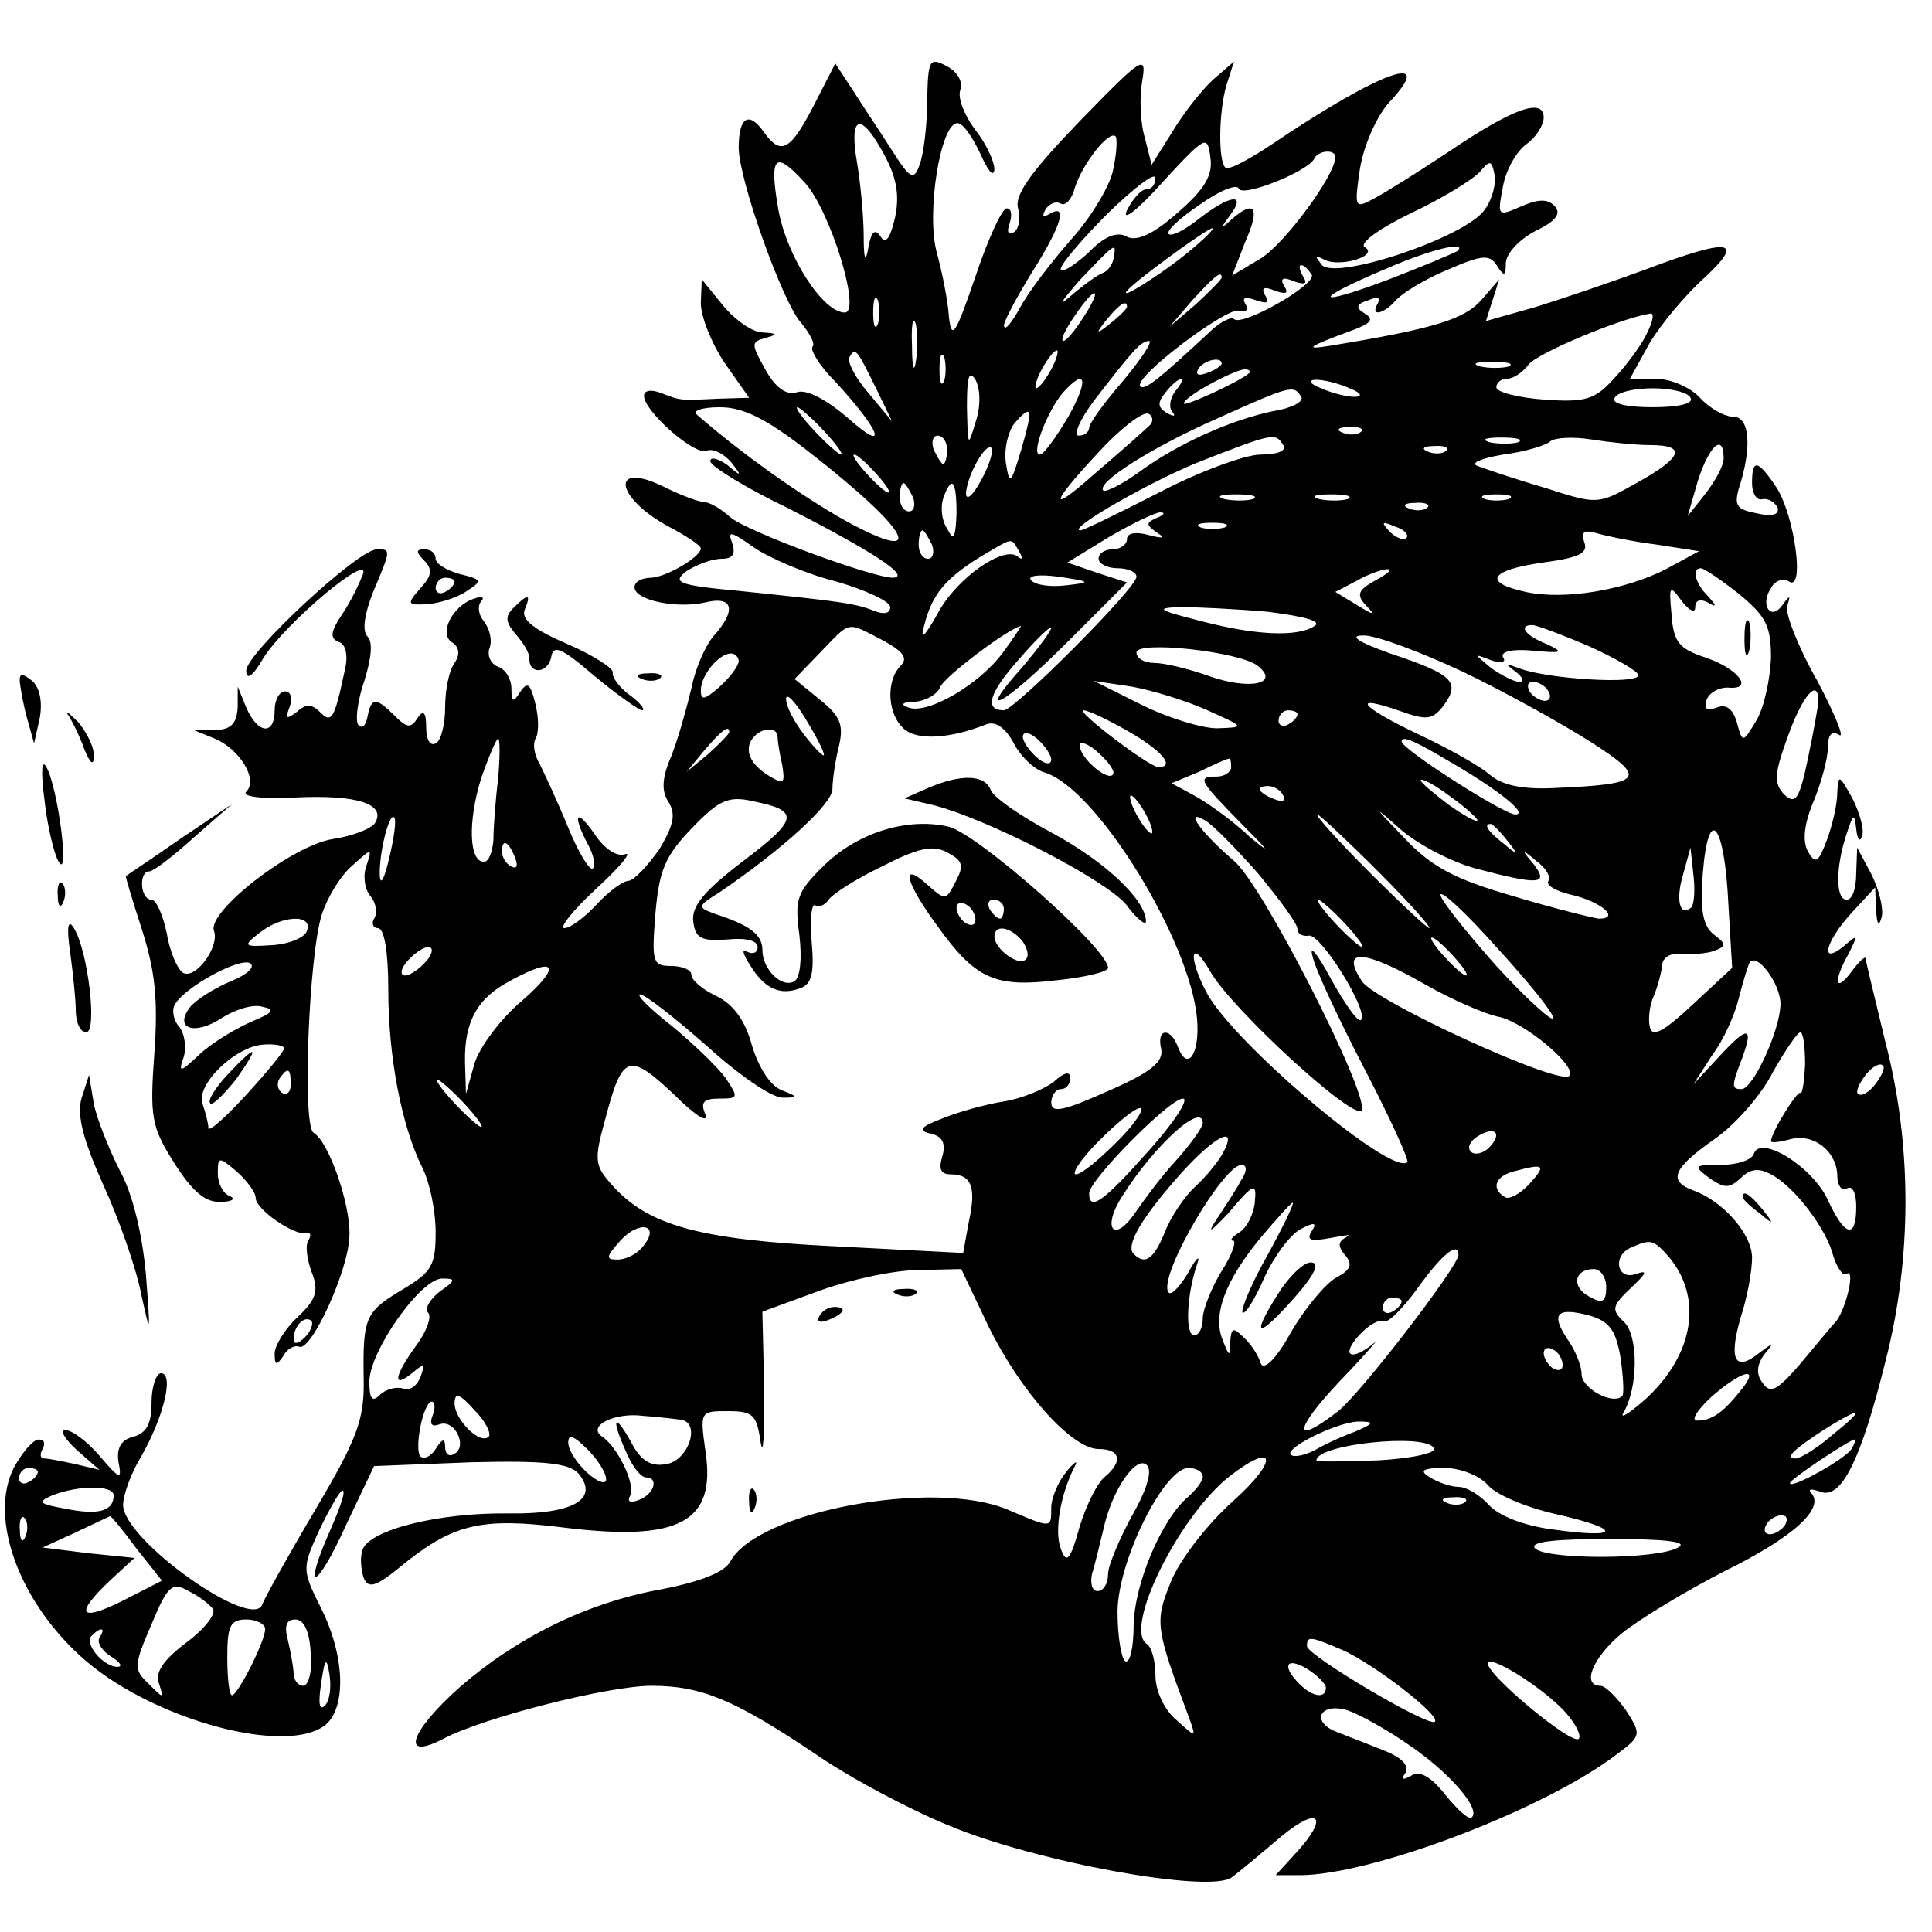<?xml version="1.0" standalone="no"?>
<!DOCTYPE svg PUBLIC "-//W3C//DTD SVG 20010904//EN"
 "http://www.w3.org/TR/2001/REC-SVG-20010904/DTD/svg10.dtd">
<svg version="1.0" xmlns="http://www.w3.org/2000/svg"
 width="204pt" height="204pt" viewBox="0 0 204 204"
 preserveAspectRatio="xMidYMid meet">
<g transform="translate(0,204) scale(0.1,-0.1)"
fill="#000000" stroke="none">
<path d="M979 1933 c0 -26 -4 -57 -8 -67 -6 -17 -10 -15 -29 15 -12 19 -31 47
-41 63 l-19 29 -21 -41 c-26 -51 -36 -57 -54 -32 -16 23 -27 17 -27 -16 0 -33
46 -163 66 -185 9 -11 15 -22 12 -25 -3 -3 7 -20 24 -37 48 -52 57 -77 14 -39
-23 20 -44 31 -54 28 -11 -4 -23 4 -34 24 -15 27 -15 29 0 33 14 4 13 5 -3 6
-10 0 -29 13 -42 29 l-22 27 -1 -25 c0 -14 11 -42 25 -63 l26 -37 -33 -1 c-41
-2 -39 -2 -60 6 -10 4 -18 3 -18 -3 0 -16 53 -63 66 -58 7 3 18 -3 26 -12 12
-15 11 -16 -4 -3 -10 7 -18 9 -18 4 0 -5 37 -28 83 -50 86 -44 130 -72 110
-73 -22 0 -155 49 -172 64 -10 9 -22 16 -28 16 -5 0 -24 7 -42 16 -57 28 -52
-11 5 -42 19 -10 34 -20 34 -23 0 -9 -36 -30 -52 -31 -10 0 -18 -4 -18 -10 0
-14 45 -23 75 -16 29 7 33 -8 9 -35 -9 -10 -20 -35 -24 -56 -5 -21 -14 -53
-21 -71 -10 -23 -11 -37 -3 -49 8 -13 5 -25 -10 -50 -12 -17 -26 -32 -32 -33
-6 0 -21 -11 -34 -25 -13 -14 -28 -25 -34 -25 -6 0 9 19 34 42 25 23 38 39 30
36 -9 -3 -22 6 -32 21 -20 29 -24 21 -7 -11 6 -11 8 -22 5 -25 -3 -3 -15 16
-26 43 -11 27 -25 57 -30 67 -6 10 -8 22 -4 28 3 6 3 22 -1 37 -5 20 -8 23
-16 11 -7 -11 -9 -11 -9 4 0 10 -6 20 -14 23 -8 3 -12 12 -9 20 3 8 0 20 -6
28 -6 7 -7 16 -3 21 4 4 1 6 -7 3 -23 -7 -38 -37 -24 -46 8 -5 9 -13 3 -22 -6
-8 -10 -29 -10 -47 0 -17 -4 -35 -10 -38 -6 -3 -10 4 -10 17 0 16 -3 19 -9 10
-7 -11 -11 -11 -24 2 -20 20 -25 20 -29 -1 -2 -10 -6 -13 -10 -8 -3 6 0 27 7
47 7 23 9 40 3 46 -6 6 -3 24 6 47 19 45 19 45 4 45 -20 0 -138 -110 -138
-128 0 -11 7 -6 18 13 23 37 115 114 105 88 -4 -10 -13 -29 -22 -42 -12 -18
-13 -25 -3 -29 7 -2 10 -14 6 -30 -11 -52 -14 -56 -26 -44 -9 9 -15 9 -25 0
-11 -8 -12 -7 -7 6 3 9 1 16 -5 16 -6 0 -11 -9 -11 -20 0 -27 -18 -25 -30 3
l-9 22 0 -22 c-1 -17 -7 -23 -23 -24 l-23 0 22 -9 c26 -11 46 -43 33 -56 -5
-5 16 -8 53 -6 64 3 95 -7 83 -27 -4 -6 -24 -14 -45 -17 -43 -7 -133 -77 -125
-97 6 -17 -20 -52 -33 -44 -6 4 -14 23 -17 42 -4 19 -11 35 -16 35 -12 0 -14
30 -2 30 4 0 25 16 47 36 l40 35 -55 -37 c-30 -21 -56 -38 -57 -39 -1 0 7 -26
17 -57 14 -44 17 -74 13 -130 -5 -68 -3 -78 21 -116 19 -30 33 -42 49 -41 12
0 16 3 10 6 -7 2 -13 13 -13 24 0 18 1 18 20 2 11 -10 20 -22 20 -28 0 -12 41
-40 53 -37 5 1 6 -2 3 -7 -4 -5 -2 -20 3 -34 8 -20 5 -29 -15 -48 -13 -12 -24
-30 -24 -38 0 -13 2 -13 9 -3 4 8 12 12 17 10 13 -5 53 83 53 118 1 33 -22 99
-38 108 -12 8 -5 188 9 231 6 18 20 41 32 51 21 19 21 19 15 0 -4 -10 -2 -25
4 -32 6 -7 8 -18 4 -24 -3 -5 -1 -10 4 -10 7 0 11 -26 11 -65 0 -71 14 -144
36 -188 8 -16 14 -46 14 -68 0 -35 -4 -42 -34 -60 -40 -24 -43 -29 -42 -94 1
-43 -6 -63 -51 -139 -29 -49 -54 -94 -56 -100 -10 -29 -147 68 -147 105 0 10
8 33 19 51 24 42 35 88 21 88 -5 0 -10 -14 -10 -31 0 -22 -5 -32 -19 -36 -13
-3 -18 -12 -16 -26 4 -20 2 -20 -20 6 -13 15 -29 27 -36 27 -6 0 -1 -9 12 -21
l24 -21 -25 6 c-14 3 -29 6 -33 6 -5 0 -5 5 -2 10 3 6 2 10 -4 10 -6 0 -17
-13 -26 -29 -28 -54 6 -145 76 -205 74 -63 213 -100 253 -67 22 19 20 73 -5
123 -20 40 -20 42 -3 80 10 21 21 41 25 44 5 2 -1 -16 -12 -41 -31 -70 -15
-65 17 6 l29 61 102 4 c79 2 104 -1 114 -12 22 -27 -6 -43 -74 -42 -73 1 -146
-17 -154 -38 -3 -7 -2 -21 1 -30 5 -12 13 -10 44 16 52 41 81 48 168 37 122
-15 160 6 149 80 -6 43 -6 43 24 43 26 0 30 -4 34 -32 3 -18 4 5 4 52 l-2 85
60 22 c33 12 80 22 105 22 l45 1 29 -61 c34 -69 88 -129 116 -129 23 0 26 -13
7 -29 -8 -6 -20 -30 -27 -53 -10 -36 -14 -40 -20 -23 -7 19 0 58 15 87 4 7 -1
4 -9 -6 -9 -11 -16 -28 -16 -38 0 -22 1 -22 -46 -2 -78 33 -265 -2 -293 -55
-6 -11 -31 -21 -72 -29 -79 -14 -153 -51 -213 -103 -53 -47 -64 -79 -18 -55
44 23 175 56 220 56 53 0 88 -15 173 -72 36 -25 100 -59 142 -76 91 -38 276
-72 298 -54 8 6 31 25 52 43 40 33 51 21 15 -18 l-21 -23 25 0 c77 0 261 70
337 129 24 18 24 20 8 45 -10 14 -22 26 -27 26 -20 0 -9 29 22 55 17 14 66 44
109 66 73 36 107 67 91 83 -3 4 1 4 10 1 22 -9 43 33 69 138 28 109 28 228 0
336 -11 46 -21 86 -21 89 0 3 -7 -3 -15 -14 -17 -23 -20 -11 -3 19 10 20 10
21 -5 8 -26 -21 -20 4 8 35 l25 27 1 -24 c1 -16 3 -18 6 -7 2 9 -3 29 -11 45
l-15 28 -1 -27 c0 -16 -4 -28 -10 -28 -12 0 -12 34 0 70 7 21 8 22 10 5 1 -11
4 -15 6 -8 3 6 -2 24 -10 40 -14 25 -15 26 -16 6 0 -12 -5 -34 -11 -50 -9 -24
-12 -26 -20 -12 -6 11 -4 29 6 53 8 19 15 45 15 56 0 14 4 19 12 14 6 -4 -4
21 -23 57 -20 35 -34 71 -32 79 4 12 3 12 -5 1 -12 -17 -24 0 -12 18 4 8 13
11 19 7 17 -11 6 69 -13 99 -20 30 -26 31 -26 5 0 -11 5 -19 11 -17 6 1 13 -3
16 -9 2 -7 -5 -10 -22 -6 -21 4 -24 8 -19 26 14 43 12 76 -6 76 -9 0 -25 9
-35 20 -10 11 -31 20 -46 20 l-28 0 21 38 c12 20 38 51 58 69 43 40 27 42 -61
9 -35 -13 -88 -31 -117 -40 l-53 -15 7 22 7 22 -19 -22 c-18 -20 -49 -30 -159
-48 -30 -5 -24 -1 25 17 18 7 21 11 11 17 -10 6 -9 10 4 14 9 4 13 3 10 -3 -9
-15 6 -12 19 3 6 7 30 22 54 32 37 16 45 17 53 4 7 -11 9 -11 9 3 0 10 14 25
31 34 23 11 28 19 20 27 -7 7 -17 7 -35 -1 -25 -11 -25 -10 -19 21 3 18 15 38
25 45 10 7 18 20 18 28 0 21 -32 10 -100 -36 -30 -20 -65 -42 -78 -49 -22 -12
-22 -11 -16 31 4 24 17 54 30 69 53 56 -7 35 -124 -44 -24 -16 -45 -27 -48
-24 -8 7 -7 60 1 87 l8 25 -22 -19 c-12 -11 -31 -35 -43 -55 l-22 -35 -7 28
c-5 16 -6 43 -3 60 5 29 1 27 -66 -42 -52 -54 -69 -78 -65 -92 3 -10 1 -21 -4
-25 -7 -3 -8 0 -5 9 3 9 2 16 -3 16 -5 0 -20 -33 -33 -72 -21 -61 -25 -68 -28
-43 -1 17 -7 47 -13 69 -11 41 4 136 22 136 6 0 16 -15 24 -32 8 -18 14 -26
15 -17 0 9 -9 28 -21 43 -11 15 -18 33 -15 41 3 9 -3 19 -14 25 -19 10 -20 7
-21 -37z m-45 -57 c13 -24 16 -43 11 -66 -5 -22 -10 -28 -15 -20 -6 9 -10 6
-13 -11 -3 -17 -5 -14 -5 11 0 19 -3 54 -7 78 -9 51 4 55 29 8z m241 -17 c-4
-17 -24 -50 -45 -73 -20 -23 -44 -54 -53 -71 -9 -16 -16 -25 -17 -19 0 5 14
31 30 57 31 49 38 73 18 61 -7 -4 -8 -3 -4 5 4 6 11 9 16 6 5 -3 12 5 15 17 8
25 36 61 43 54 2 -3 1 -19 -3 -37z m68 -44 c-26 -23 -43 -30 -53 -25 -10 6
-24 1 -42 -18 -16 -14 -28 -21 -28 -16 0 5 23 32 50 59 28 27 50 44 50 37 0
-7 -4 -12 -10 -12 -5 0 -14 -10 -20 -22 -6 -13 11 0 37 29 46 50 48 51 51 27
3 -19 -6 -34 -35 -59z m167 59 c0 -19 -54 -92 -79 -107 l-30 -18 14 36 c16 36
10 45 -15 23 -12 -11 -12 -10 -1 5 18 24 -1 21 -33 -4 -15 -12 -29 -19 -32
-16 -3 3 12 17 33 31 21 15 39 22 41 17 3 -10 74 18 80 32 4 8 22 10 22 1z
m-561 -26 c27 -28 61 -138 43 -138 -23 0 -61 59 -70 108 -10 57 -4 64 27 30z
m719 -29 c-19 -29 -156 -75 -172 -59 -8 10 -8 11 2 6 16 -9 59 4 43 13 -6 4
14 19 49 36 34 16 66 36 73 44 10 12 12 12 15 -3 2 -9 -2 -26 -10 -37z m-313
-45 c-29 -24 -77 -54 -64 -40 11 12 84 65 89 65 3 0 -8 -11 -25 -25z m-79 -6
c-1 -7 -6 -14 -11 -16 -6 -2 -21 -13 -35 -25 -14 -12 -9 -5 9 16 39 41 40 42
37 25z m363 7 c-3 -2 -36 -16 -75 -31 -78 -29 -79 -21 -1 12 48 21 87 30 76
19z m-154 -25 c6 -10 -73 -55 -82 -47 -2 3 -13 -2 -23 -11 -59 -55 -71 -64
-76 -60 -8 9 90 83 104 80 8 -2 11 1 7 7 -4 7 0 8 11 4 12 -4 15 -3 10 5 -5 8
-1 10 10 5 12 -4 15 -3 10 5 -5 8 -1 10 10 5 12 -4 15 -3 10 5 -4 7 -5 12 -2
12 3 0 7 -4 11 -10z m-95 -3 c0 -2 -12 -14 -27 -28 l-28 -24 24 28 c23 25 31
32 31 24z m-363 -49 c-3 -7 -5 -2 -5 12 0 14 2 19 5 13 2 -7 2 -19 0 -25z
m217 7 c-9 -14 -18 -25 -21 -25 -5 0 5 18 20 38 17 22 18 13 1 -13z m46 11 c0
-2 -8 -10 -17 -17 -16 -13 -17 -12 -4 4 13 16 21 21 21 13z m-223 -58 c-2 -13
-4 -5 -4 17 -1 22 1 32 4 23 2 -10 2 -28 0 -40z m772 30 c-6 -13 -22 -34 -35
-48 -20 -22 -30 -25 -73 -22 -28 2 -51 8 -51 13 0 5 5 9 11 9 7 0 17 7 23 15
9 12 97 49 129 54 4 0 2 -9 -4 -21z m-553 -50 c-20 -23 -36 -45 -36 -50 0 -4
-5 -8 -11 -8 -6 0 1 17 17 38 41 53 48 61 57 62 5 0 -8 -19 -27 -42z m-261 -8
l17 -35 -25 30 c-14 16 -23 34 -20 38 6 10 7 10 28 -33z m72 8 c-3 -7 -5 -2
-5 12 0 14 2 19 5 13 2 -7 2 -19 0 -25z m113 12 c-6 -11 -13 -20 -16 -20 -2 0
0 9 6 20 6 11 13 20 16 20 2 0 0 -9 -6 -20z m180 6 c0 -2 -7 -7 -16 -10 -8 -3
-12 -2 -9 4 6 10 25 14 25 6z m303 -3 c-7 -2 -21 -2 -30 0 -10 3 -4 5 12 5 17
0 24 -2 18 -5z m-563 -59 c-8 -27 -8 -26 -9 16 0 32 2 40 9 29 5 -9 6 -28 0
-45z m289 52 c-10 -9 -69 -36 -69 -32 0 7 52 35 64 36 5 0 7 -2 5 -4z m-191
-46 c-13 -22 -26 -40 -30 -40 -10 0 8 46 24 65 25 28 28 14 6 -25z m113 27
c-6 -8 -7 -18 -3 -22 4 -5 1 -5 -6 -1 -10 6 -10 11 -1 22 6 8 14 14 16 14 3 0
0 -6 -6 -13z m184 3 c13 -5 14 -9 5 -9 -8 0 -24 4 -35 9 -13 5 -14 9 -5 9 8 0
24 -4 35 -9z m-51 -9 c3 -5 -10 -12 -29 -15 -44 -9 -101 -34 -143 -65 -18 -13
-35 -21 -37 -19 -8 8 50 45 120 76 78 35 81 36 89 23z m411 -1 c4 -6 -12 -10
-40 -10 -28 0 -44 4 -40 10 3 6 21 10 40 10 19 0 37 -4 40 -10z m-931 -57
c108 -84 127 -121 39 -73 -48 27 -110 71 -157 112 -6 4 5 8 24 8 25 0 49 -12
94 -47z m16 22 c13 -14 21 -25 18 -25 -2 0 -15 11 -28 25 -13 14 -21 25 -18
25 2 0 15 -11 28 -25z m208 -21 c-11 -36 -12 -37 -16 -12 -2 15 3 34 10 42 18
20 19 15 6 -30z m135 26 c-4 -4 -30 -27 -58 -51 -52 -46 -45 -29 14 33 20 20
39 34 44 31 5 -3 5 -9 0 -13z m224 -6 c-3 -3 -12 -4 -19 -1 -8 3 -5 6 6 6 11
1 17 -2 13 -5z m-437 -19 c0 -8 -2 -15 -4 -15 -2 0 -6 7 -10 15 -3 8 -1 15 4
15 6 0 10 -7 10 -15z m355 5 c4 -6 -6 -10 -24 -10 -16 0 -65 -18 -107 -40 -43
-22 -80 -40 -83 -40 -17 0 79 55 132 75 72 28 74 28 82 15z m248 3 c-7 -2 -21
-2 -30 0 -10 3 -4 5 12 5 17 0 24 -2 18 -5z m140 -3 c38 0 34 -13 -15 -40 -41
-23 -41 -23 -97 -5 -31 9 -63 20 -71 23 -8 3 4 8 27 12 24 3 46 10 50 14 5 4
24 5 43 2 19 -3 47 -6 63 -6z m-707 -37 c-8 -15 -15 -22 -16 -15 0 17 20 55
27 49 2 -3 -2 -18 -11 -34z m491 31 c-3 -3 -12 -4 -19 -1 -8 3 -5 6 6 6 11 1
17 -2 13 -5z m293 -8 c0 -8 -9 -24 -19 -37 l-19 -24 11 38 c12 37 27 50 27 23z
m-895 -16 c10 -11 16 -20 13 -20 -3 0 -13 9 -23 20 -10 11 -16 20 -13 20 3 0
13 -9 23 -20z m39 -25 c3 -8 1 -15 -4 -15 -6 0 -10 7 -10 15 0 8 2 15 4 15 2
0 6 -7 10 -15z m46 -17 c-1 -26 -3 -30 -10 -16 -6 9 -7 23 -4 32 9 25 14 19
14 -16z m313 15 c-7 -2 -21 -2 -30 0 -10 3 -4 5 12 5 17 0 24 -2 18 -5z m100
0 c-7 -2 -21 -2 -30 0 -10 3 -4 5 12 5 17 0 24 -2 18 -5z m170 0 c-7 -2 -19
-2 -25 0 -7 3 -2 5 12 5 14 0 19 -2 13 -5z m-86 -9 c-3 -3 -12 -4 -19 -1 -8 3
-5 6 6 6 11 1 17 -2 13 -5z m-286 -11 c-11 -5 -11 -7 0 -15 10 -6 7 -7 -8 -3
-14 4 -23 2 -23 -4 0 -6 -7 -11 -15 -11 -8 0 -15 -4 -15 -10 0 -5 9 -10 20
-10 11 0 20 -4 20 -9 0 -12 -129 -141 -140 -141 -21 0 -16 18 16 54 19 22 34
36 34 33 0 -3 -14 -22 -31 -42 -51 -57 -19 -40 48 27 l63 63 -31 10 -32 11 44
27 c24 14 49 26 54 26 6 0 4 -3 -4 -6z m72 -10 c-7 -2 -19 -2 -25 0 -7 3 -2 5
12 5 14 0 19 -2 13 -5z m192 -11 c-3 -3 -11 0 -18 7 -9 10 -8 11 6 5 10 -3 15
-9 12 -12z m-602 -46 c31 -9 57 -21 57 -27 0 -7 -7 -8 -17 -4 -20 8 -36 10
-142 21 -65 6 -72 9 -56 21 11 7 27 13 37 13 12 0 15 5 11 17 -5 13 -1 12 23
-5 16 -11 55 -28 87 -36z m101 39 c3 -8 1 -15 -4 -15 -6 0 -10 7 -10 15 0 8 2
15 4 15 2 0 6 -7 10 -15z m765 0 l45 -7 -35 -19 c-43 -22 -107 -33 -148 -24
-46 10 -38 23 18 31 38 5 48 10 44 21 -4 11 -1 14 13 10 10 -3 39 -9 63 -12z
m-673 -7 c4 -7 4 -10 -1 -6 -14 13 -65 -22 -85 -60 -14 -25 -19 -29 -14 -12 8
32 22 49 59 72 36 21 32 21 41 6z m50 -36 c-16 -2 -32 0 -37 5 -5 5 7 7 29 4
34 -5 35 -6 8 -9z m326 5 c-18 -10 -20 -15 -10 -26 11 -11 9 -11 -9 0 l-23 14
23 12 c12 7 27 12 32 12 6 0 0 -5 -13 -12z m384 -14 c29 -24 34 -34 34 -68 -1
-22 -7 -51 -15 -65 -15 -25 -15 -25 -21 -3 -4 14 -11 20 -21 16 -11 -4 -14 -2
-11 8 3 8 13 13 22 13 29 -3 12 20 -24 32 -27 9 -33 16 -35 45 -3 31 -2 32 11
14 8 -10 14 -13 14 -6 0 7 5 9 13 5 10 -6 10 -4 0 7 -13 13 -17 29 -7 29 3 0
21 -12 40 -27z m-497 -19 c39 -5 57 -10 49 -15 -18 -12 -63 -10 -123 6 -43 11
-45 13 -19 14 17 0 59 -2 93 -5z m-407 -30 c22 -12 27 -19 19 -27 -16 -16 -14
-52 4 -67 14 -12 48 -10 86 5 10 4 20 -3 29 -19 7 -14 22 -29 34 -32 55 -18
153 -178 160 -260 3 -37 -10 -56 -20 -30 -8 22 -23 20 -18 -1 3 -14 -10 -25
-56 -45 -47 -21 -60 -24 -60 -12 0 7 5 14 10 14 6 0 10 5 10 12 0 7 -6 6 -17
-4 -10 -8 -34 -18 -53 -21 -19 -3 -48 -11 -65 -18 -24 -9 -26 -13 -12 -16 12
-3 16 -10 12 -24 -4 -13 -2 -19 9 -19 22 0 27 -14 19 -50 l-6 -33 -135 7
c-144 7 -198 22 -236 65 -18 20 -19 26 -7 69 18 69 25 71 72 27 22 -22 37 -32
34 -22 -6 13 -2 17 14 17 21 0 21 1 7 22 -9 12 -35 37 -57 55 -23 18 -38 33
-33 33 5 0 37 -25 71 -55 33 -30 69 -55 80 -54 16 0 16 1 -2 8 -12 5 -24 24
-31 47 -7 26 -19 43 -37 52 -15 7 -27 17 -27 23 0 5 -10 9 -21 9 -20 0 -21 4
-17 55 4 46 10 61 39 91 28 29 38 34 64 28 50 -10 48 -19 -10 -63 -42 -32 -55
-48 -53 -64 2 -18 9 -21 36 -19 19 2 32 -1 32 -8 0 -6 -5 -8 -11 -5 -6 4 -5
-2 3 -14 15 -25 32 -33 54 -24 11 4 14 16 11 49 -2 24 0 41 4 38 4 -2 10 0 14
6 4 6 29 22 56 35 39 20 54 23 69 15 17 -9 18 -14 9 -31 -10 -20 -11 -20 -30
-3 -29 26 -23 2 11 -44 40 -56 61 -65 126 -57 30 3 54 9 54 13 0 20 -137 141
-168 149 -42 10 -94 -5 -130 -39 -31 -30 -33 -37 -28 -75 3 -25 1 -45 -5 -49
-13 -8 -34 12 -34 33 0 16 -13 26 -50 38 -19 7 -19 8 5 23 66 45 119 93 119
109 0 10 3 30 7 46 5 22 1 31 -20 48 l-27 22 27 28 c33 34 27 33 66 13z m127
-13 c-25 -34 -80 -66 -100 -58 -9 3 -6 6 7 6 12 1 24 8 27 16 5 11 71 61 85
64 1 1 -7 -12 -19 -28z m618 7 c29 -13 53 -27 53 -31 0 -10 -95 -4 -125 7 -16
6 -17 6 -5 -3 8 -6 10 -11 4 -11 -5 0 -19 7 -30 15 -18 15 -18 15 0 8 11 -4
17 -2 13 3 -3 6 10 9 31 7 32 -3 34 -2 15 7 -23 9 -30 20 -15 20 4 0 31 -10
59 -22z m-133 -27 c44 -21 105 -55 135 -74 61 -39 57 -45 -36 -49 -36 -2 -57
3 -70 14 -10 9 -44 28 -76 43 -61 29 -72 43 -18 24 28 -10 34 -9 46 7 17 24 9
32 -57 54 -34 12 -44 19 -29 19 12 1 60 -17 105 -38z m-216 6 c24 -19 -8 -26
-51 -11 -22 8 -48 14 -58 14 -11 0 -19 5 -19 11 0 13 109 1 128 -14z m-548 5
c0 -5 -9 -17 -20 -27 -16 -14 -20 -15 -20 -4 0 16 19 39 32 39 4 0 8 -4 8 -8z
m495 -52 c40 -18 40 -18 10 -19 -16 0 -52 11 -80 25 l-50 25 40 -6 c22 -4 58
-15 80 -25z m360 20 c3 -5 2 -10 -4 -10 -5 0 -13 5 -16 10 -3 6 -2 10 4 10 5
0 13 -4 16 -10z m-765 -67 c0 -3 -9 6 -20 20 -11 14 -20 31 -20 39 0 7 9 -2
20 -20 11 -18 20 -35 20 -39z m1050 57 c0 -5 -5 -32 -11 -61 -9 -43 -13 -49
-25 -38 -11 12 -11 21 4 62 15 42 32 62 32 37z m-729 -32 c35 -20 51 -38 32
-38 -11 1 -88 60 -79 60 5 0 26 -10 47 -22z m179 18 c0 -3 -4 -8 -10 -11 -5
-3 -10 -1 -10 4 0 6 5 11 10 11 6 0 10 -2 10 -4z m-600 -19 c0 -2 -10 -12 -22
-23 l-23 -19 19 23 c18 21 26 27 26 19z m51 -4 c0 -5 2 -18 5 -31 3 -20 2 -21
-16 -10 -20 13 -25 29 -13 41 9 9 23 9 24 0z m289 -25 c0 -6 -7 -5 -15 2 -8 7
-15 17 -15 22 0 6 7 5 15 -2 8 -7 15 -17 15 -22z m-584 -20 c-3 -24 -5 -53 -5
-65 -1 -13 -5 -23 -10 -23 -16 0 -17 43 -3 88 8 23 16 42 18 42 2 0 2 -19 0
-42z m649 4 c-6 -7 -35 18 -35 31 0 5 9 2 20 -8 11 -10 18 -20 15 -23z m352
16 c54 -31 88 -58 73 -58 -12 0 -120 69 -120 77 0 6 10 3 47 -19z m-227 -8 c0
-5 -7 -10 -15 -10 -22 0 -19 -4 28 -52 27 -27 30 -31 7 -12 -19 18 -46 37 -59
44 l-24 13 29 12 c16 8 30 14 32 14 1 1 2 -3 2 -9z m260 -56 c0 -3 -13 4 -30
16 -16 12 -30 24 -30 26 0 3 14 -4 30 -16 17 -12 30 -24 30 -26z m-205 26 c3
-6 -1 -7 -9 -4 -18 7 -21 14 -7 14 6 0 13 -4 16 -10z m-145 -20 c6 -11 8 -20
6 -20 -3 0 -10 9 -16 20 -6 11 -8 20 -6 20 3 0 10 -9 16 -20z m348 -57 c68
-18 78 -17 61 5 -13 15 -12 16 3 3 10 -7 16 -17 13 -21 -3 -5 8 -11 25 -15 30
-7 52 -25 28 -25 -7 1 -48 11 -91 24 -62 18 -86 31 -115 62 -32 33 -32 34 -4
9 18 -16 54 -35 80 -42z m-1147 11 c-5 -21 -9 -30 -10 -19 -1 24 10 67 15 62
3 -2 0 -22 -5 -43z m918 -17 c22 -27 41 -52 41 -58 0 -5 5 -8 12 -7 12 3 64
-80 55 -89 -3 -3 -17 17 -32 44 -14 26 -23 37 -19 23 3 -14 28 -67 55 -119 27
-52 47 -96 45 -98 -16 -16 -184 126 -212 179 -20 38 -17 59 4 22 23 -40 155
-161 160 -146 6 20 -105 238 -135 263 -34 29 -54 56 -31 43 9 -5 34 -31 57
-57z m126 3 c33 -33 57 -60 54 -60 -2 0 -31 27 -64 60 -33 33 -57 60 -54 60 2
0 31 -27 64 -60z m136 33 c13 -16 12 -17 -3 -4 -17 13 -22 21 -14 21 2 0 10
-8 17 -17z m234 -68 l4 -67 -42 -39 c-31 -29 -43 -35 -45 -23 -2 8 0 23 4 32
4 9 8 24 9 32 0 9 9 14 20 13 11 -1 27 0 35 3 13 5 13 7 0 17 -12 9 -15 26
-12 65 6 74 23 53 27 -33z m-1281 49 c3 -8 2 -12 -4 -9 -6 3 -10 10 -10 16 0
14 7 11 14 -7z m1242 -52 c-12 -11 -17 7 -9 34 l8 29 3 -28 c2 -16 1 -31 -2
-35z m-146 -117 c0 -5 -27 19 -60 55 -32 36 -59 70 -59 75 0 6 27 -19 59 -55
33 -36 60 -69 60 -75z m-610 104 c0 -6 -4 -7 -10 -4 -5 3 -10 11 -10 16 0 6 5
7 10 4 6 -3 10 -11 10 -16z m30 11 c0 -5 -2 -10 -4 -10 -3 0 -8 5 -11 10 -3 6
-1 10 4 10 6 0 11 -4 11 -10z m360 -15 c13 -14 21 -25 18 -25 -2 0 -15 11 -28
25 -13 14 -21 25 -18 25 2 0 15 -11 28 -25z m-1096 -8 c-2 -7 -19 -14 -37 -15
-30 -2 -31 -1 -13 13 24 19 57 20 50 2z m755 -10 c6 -8 8 -17 4 -20 -7 -8 -33
11 -33 24 0 13 16 11 29 -4z m456 -17 c10 -11 16 -20 13 -20 -3 0 -13 9 -23
20 -10 11 -16 20 -13 20 3 0 13 -9 23 -20z m-1085 -5 c-7 -8 -17 -15 -22 -15
-6 0 -5 7 2 15 7 8 17 15 22 15 6 0 5 -7 -2 -15z m-206 -21 c-17 -7 -36 -19
-43 -27 -18 -23 4 -31 33 -12 14 9 33 15 43 12 14 -3 12 -6 -12 -16 -16 -7
-41 -22 -54 -34 -21 -20 -23 -20 -17 -3 3 10 1 25 -5 32 -6 7 -8 18 -4 24 12
19 68 49 79 43 6 -4 -3 -12 -20 -19z m1260 -3 c28 -16 64 -32 80 -35 28 -7 82
-53 73 -62 -10 -11 -206 79 -219 100 -23 35 1 34 66 -3z m376 -21 c0 -27 -29
-90 -41 -90 -11 0 -11 3 1 34 12 33 5 33 -26 -1 l-26 -28 20 31 c12 16 24 43
28 60 4 16 9 32 11 37 7 13 33 -21 33 -43z m-1328 4 c-23 -19 -46 -50 -51 -67
l-9 -32 -1 33 c-1 43 13 68 47 86 49 27 56 17 14 -20z m1354 -68 c-1 -19 -3
-32 -5 -30 -3 3 -31 -42 -31 -51 0 -2 9 -1 20 2 25 7 50 -13 50 -39 0 -10 5
-16 10 -13 6 4 10 -5 10 -19 0 -35 -12 -32 -30 7 -16 35 -71 69 -78 49 -2 -7
-18 -12 -35 -12 -29 0 -29 -1 -12 -14 16 -11 21 -11 33 0 10 10 19 11 32 4 25
-13 59 -58 66 -87 4 -12 10 -21 14 -18 9 6 0 -35 -11 -50 -5 -5 -22 -26 -38
-45 -25 -29 -32 -32 -40 -20 -7 9 -6 19 2 30 11 13 10 13 -6 1 -25 -20 -32 -7
-19 38 7 21 12 49 12 63 0 25 -31 60 -62 71 -27 10 -22 23 22 54 22 15 50 47
62 71 13 23 26 42 29 42 3 0 5 -15 5 -34z m-1606 17 c0 -3 -18 -25 -40 -49
-22 -24 -40 -40 -40 -35 0 5 -3 16 -6 25 -8 20 34 61 64 63 12 1 22 -1 22 -4z
m1680 -38 c-7 -9 -15 -13 -18 -10 -3 2 1 11 8 20 7 9 15 13 18 10 3 -2 -1 -11
-8 -20z m-1673 0 c0 -8 -4 -12 -9 -9 -5 3 -6 10 -3 15 9 13 12 11 12 -6z m183
-20 c13 -14 21 -25 18 -25 -2 0 -15 11 -28 25 -13 14 -21 25 -18 25 2 0 15
-11 28 -25z m723 -50 c-47 -53 -63 -65 -63 -45 0 14 85 100 99 100 7 0 -9 -25
-36 -55z m-33 10 c-19 -19 -38 -35 -44 -35 -5 0 5 16 24 35 19 19 38 35 44 35
5 0 -5 -16 -24 -35z m90 19 c0 -4 -12 -21 -27 -38 -16 -17 -35 -43 -44 -56
-23 -34 -36 -17 -14 17 34 54 85 100 85 77z m302 -26 c-6 -6 -15 -8 -19 -4 -4
4 -1 11 7 16 19 12 27 3 12 -12z m-281 -6 c-5 -9 -18 -25 -29 -35 -11 -10 -26
-32 -32 -48 -12 -29 -21 -35 -33 -23 -9 9 9 39 50 85 37 41 61 52 44 21z m19
-29 c-5 -10 -18 -29 -27 -43 -9 -14 -3 -9 14 9 27 32 30 33 28 12 -1 -12 -8
-27 -16 -32 -8 -5 -11 -9 -7 -9 4 0 -1 -15 -12 -32 -11 -18 -20 -41 -20 -50 0
-10 -4 -18 -9 -18 -10 0 -8 43 3 75 4 11 -1 7 -10 -10 -10 -16 -19 -25 -21
-18 -7 21 59 133 78 133 6 0 6 -7 -1 -17z m305 -3 c-10 -11 -22 -17 -26 -14
-15 9 -10 22 9 27 33 9 35 7 17 -13z m-277 -76 c-17 -30 -28 -57 -26 -60 3 -2
13 14 23 37 10 22 27 45 38 51 15 8 18 7 12 -2 -6 -10 -1 -11 21 -7 16 3 23 4
16 1 -9 -5 -10 -9 -2 -19 9 -10 6 -16 -9 -24 -11 -6 -33 -32 -48 -58 -16 -29
-29 -41 -32 -32 -2 7 -10 20 -18 27 -11 11 -13 10 -14 -5 0 -16 -1 -16 -8 2
-11 27 3 63 40 108 17 20 32 37 34 37 2 0 -10 -25 -27 -56z m-659 10 c-6 -8
-18 -14 -27 -14 -13 0 -12 3 3 20 20 22 43 17 24 -6z m1083 -11 c36 -43 27
-102 -23 -149 -18 -16 -29 -23 -25 -16 16 27 16 81 1 96 -14 13 -13 17 7 36
17 16 18 19 6 15 -21 -8 -26 20 -5 28 20 9 23 8 39 -10z m-222 2 c0 -12 -103
-146 -127 -165 -49 -38 -47 -20 2 32 28 29 43 47 36 40 -24 -20 -36 -14 -16 8
10 11 21 17 26 15 4 -3 20 13 36 35 25 35 43 50 43 35z m156 -34 c0 -16 -4
-18 -18 -10 -19 10 -16 29 5 29 7 0 13 -9 13 -19z m-1232 -5 c-10 -8 -16 -18
-12 -22 4 -4 -1 -19 -12 -34 -24 -33 -26 -47 -5 -30 13 11 14 10 9 -4 -4 -10
-12 -15 -19 -12 -7 2 -18 -1 -24 -7 -8 -8 -11 -4 -11 14 0 32 54 109 77 109
15 0 14 -2 -3 -14z m1016 -10 c0 -3 -4 -8 -10 -11 -5 -3 -10 -1 -10 4 0 6 5
11 10 11 6 0 10 -2 10 -4z m231 -59 c3 -20 4 -39 2 -41 -10 -10 -43 8 -43 23
0 9 -7 26 -15 37 -18 27 -11 34 23 25 21 -6 28 -15 33 -44z m-1389 21 c-7 -7
-12 -8 -12 -2 0 14 12 26 19 19 2 -3 -1 -11 -7 -17z m1328 -29 c0 -6 -4 -7
-10 -4 -5 3 -10 11 -10 16 0 6 5 7 10 4 6 -3 10 -11 10 -16z m189 -26 c-19
-24 -31 -33 -47 -33 -7 0 0 11 15 25 32 28 52 33 32 8z m-1323 -50 c-9 -9 -36
18 -36 35 0 12 5 11 21 -7 12 -12 18 -25 15 -28z m-59 23 c-4 -10 -1 -13 7
-10 16 6 30 -23 16 -31 -6 -4 -10 0 -10 7 0 10 -3 9 -10 -2 -5 -8 -12 -11 -16
-8 -7 8 3 58 12 58 3 0 4 -7 1 -14z m261 -5 c23 -2 9 -44 -15 -47 -16 -3 -27
4 -37 24 -18 32 -21 24 -4 -13 6 -14 15 -25 20 -25 14 0 9 -18 -8 -24 -8 -3
-12 -2 -9 4 7 11 -12 51 -29 63 -17 11 13 26 43 22 14 -1 32 -3 39 -4z m1217
-16 c-16 -14 -34 -25 -39 -25 -12 0 -3 9 31 31 40 25 43 22 8 -6z m-505 3
c-14 -5 -33 -14 -43 -20 -11 -5 -21 -7 -24 -4 -7 7 50 35 72 35 17 0 16 -2 -5
-11z m-790 -50 c0 -6 -9 -3 -20 7 -11 10 -20 24 -20 32 0 9 6 7 20 -7 11 -11
20 -25 20 -32z m874 33 c4 -5 -23 -11 -59 -13 -36 -1 -65 -2 -65 0 0 17 115
29 124 13z m441 -1 c-7 -11 -65 -43 -65 -36 0 4 62 45 68 46 2 0 0 -5 -3 -10z
m-760 -71 c-13 -24 -25 -52 -25 -61 0 -10 -5 -18 -11 -18 -6 0 -8 8 -6 18 3 9
8 31 12 47 9 42 35 79 46 68 6 -6 0 -26 -16 -54z m107 16 c-28 -25 -57 -63
-66 -86 -17 -42 -16 -48 20 -144 7 -20 7 -20 -14 -1 -13 11 -22 31 -22 47 0
15 -4 30 -9 33 -25 16 33 134 87 177 49 38 53 18 4 -26z m-1262 31 c0 -3 -4
-8 -10 -11 -5 -3 -10 -1 -10 4 0 6 5 11 10 11 6 0 10 -2 10 -4z m1230 -5 c0
-5 -7 -14 -16 -22 -27 -23 -56 -90 -57 -135 0 -24 -4 -41 -9 -38 -4 3 -8 26
-8 52 0 53 49 152 75 152 8 0 15 -4 15 -9z m301 -9 c8 -10 41 -24 73 -31 70
-16 67 -26 -4 -16 -32 4 -58 15 -68 26 -9 10 -23 19 -32 19 -8 0 -22 5 -30 10
-12 7 -8 10 15 10 17 0 37 -8 46 -18z m-1451 -11 c0 -17 -17 -21 -51 -14 -28
5 -30 7 -14 14 28 11 65 11 65 0z m1427 -7 c-3 -3 -12 -4 -19 -1 -8 3 -5 6 6
6 11 1 17 -2 13 -5z m-1520 -36 c-3 -8 -6 -5 -6 6 -1 11 2 17 5 13 3 -3 4 -12
1 -19z m117 -13 l27 -34 -41 -21 c-46 -23 -52 -15 -14 21 l26 24 -49 5 -48 6
35 16 c19 9 36 17 36 17 1 1 14 -15 28 -34z m1741 25 c-3 -5 -11 -10 -16 -10
-6 0 -7 5 -4 10 3 6 11 10 16 10 6 0 7 -4 4 -10z m-113 -24 c-23 -13 -139 -13
-151 -1 -7 7 20 10 79 10 60 0 83 -3 72 -9z m-1547 -65 c3 -6 -10 -22 -29 -36
-24 -18 -33 -32 -28 -43 5 -16 5 -16 -11 0 -16 15 -16 19 3 63 17 41 22 45 39
35 11 -5 22 -14 26 -19z m55 -21 c0 -13 -29 -70 -35 -70 -3 0 -5 18 -5 40 0
33 3 40 20 40 11 0 20 -5 20 -10z m48 -25 c2 -19 -2 -35 -8 -35 -5 0 -10 6
-10 13 0 6 -3 22 -6 35 -4 15 -2 22 8 22 9 0 15 -13 16 -35z m-223 16 c-3 -6
3 -14 12 -20 10 -6 13 -11 7 -11 -15 0 -36 25 -27 33 10 10 15 8 8 -2z m1312
-13 c34 -15 105 -70 98 -76 -6 -6 -135 70 -135 80 0 11 4 10 37 -4z m-1074
-59 c-6 -6 -7 3 -4 23 4 28 6 29 9 9 2 -13 0 -27 -5 -32z m1057 19 c0 -12 -14
-10 -28 4 -19 19 -14 29 8 16 11 -7 20 -16 20 -20z m252 -25 c12 -13 18 -26
15 -29 -7 -7 -94 65 -96 79 -1 12 57 -24 81 -50z m-165 -35 c43 -29 77 -68 67
-77 -3 -3 -15 8 -28 24 -15 19 -27 26 -36 20 -9 -5 -11 -4 -6 3 4 8 -4 16 -21
23 -15 6 -38 15 -51 20 -29 11 -18 32 11 23 12 -4 41 -20 64 -36z"/>
<path d="M1842 1365 c0 -16 2 -22 5 -12 2 9 2 23 0 30 -3 6 -5 -1 -5 -18z"/>
<path d="M980 1208 l-25 -11 30 -7 c59 -15 182 -79 204 -105 11 -15 21 -23 21
-18 0 23 -44 64 -100 94 -32 17 -61 37 -64 45 -6 16 -31 17 -66 2z"/>
<path d="M1840 776 c0 -2 8 -10 18 -17 15 -13 16 -12 3 4 -13 16 -21 21 -21
13z"/>
<path d="M240 905 c-13 -14 -21 -27 -18 -30 2 -3 14 9 27 25 26 37 23 39 -9 5z"/>
<path d="M1349 673 c-29 -46 -21 -47 18 -3 22 25 27 37 17 37 -8 0 -24 -16
-35 -34z"/>
<path d="M448 1448 c9 -9 8 -16 -4 -29 -15 -17 -14 -18 7 -17 13 1 32 7 42 14
17 11 16 12 -8 18 -14 4 -25 11 -25 16 0 6 -5 10 -12 10 -9 0 -9 -3 0 -12z
m32 -22 c0 -3 -4 -8 -10 -11 -5 -3 -10 -1 -10 4 0 6 5 11 10 11 6 0 10 -2 10
-4z"/>
<path d="M542 1398 c-9 -9 -8 -15 2 -27 8 -9 15 -20 15 -26 -1 -17 19 -17 23
1 2 14 11 10 46 -20 24 -20 47 -36 50 -36 4 0 -2 8 -13 16 -11 8 -19 19 -18
24 1 4 -20 18 -48 30 -35 15 -49 26 -45 36 7 17 4 18 -12 2z"/>
<path d="M21 1319 c1 -8 4 -25 8 -39 l7 -25 6 27 c3 17 0 32 -8 39 -11 9 -14
8 -13 -2z"/>
<path d="M678 1323 c7 -3 16 -2 19 1 4 3 -2 6 -13 5 -11 0 -14 -3 -6 -6z"/>
<path d="M72 1285 c4 -6 12 -22 17 -36 6 -15 10 -18 10 -8 1 9 -7 25 -16 36
-10 10 -15 14 -11 8z"/>
<path d="M47 1195 c3 -27 10 -57 15 -65 12 -20 -1 79 -13 100 -5 9 -6 -4 -2
-35z"/>
<path d="M61 1094 c0 -11 3 -14 6 -6 3 7 2 16 -1 19 -3 4 -6 -2 -5 -13z"/>
<path d="M74 1035 c3 -22 6 -50 6 -62 0 -13 5 -23 11 -23 12 0 2 86 -13 110
-6 10 -8 2 -4 -25z"/>
<path d="M86 880 c-5 -18 2 -44 23 -91 17 -37 35 -89 40 -115 10 -46 10 -44 5
21 -4 43 -14 85 -28 110 -11 22 -24 54 -27 70 l-5 30 -8 -25z"/>
<path d="M948 673 c7 -3 16 -2 19 1 4 3 -2 6 -13 5 -11 0 -14 -3 -6 -6z"/>
<path d="M865 650 c-3 -6 1 -7 9 -4 18 7 21 14 7 14 -6 0 -13 -4 -16 -10z"/>
<path d="M791 454 c0 -11 3 -14 6 -6 3 7 2 16 -1 19 -3 4 -6 -2 -5 -13z"/>
</g>
</svg>
